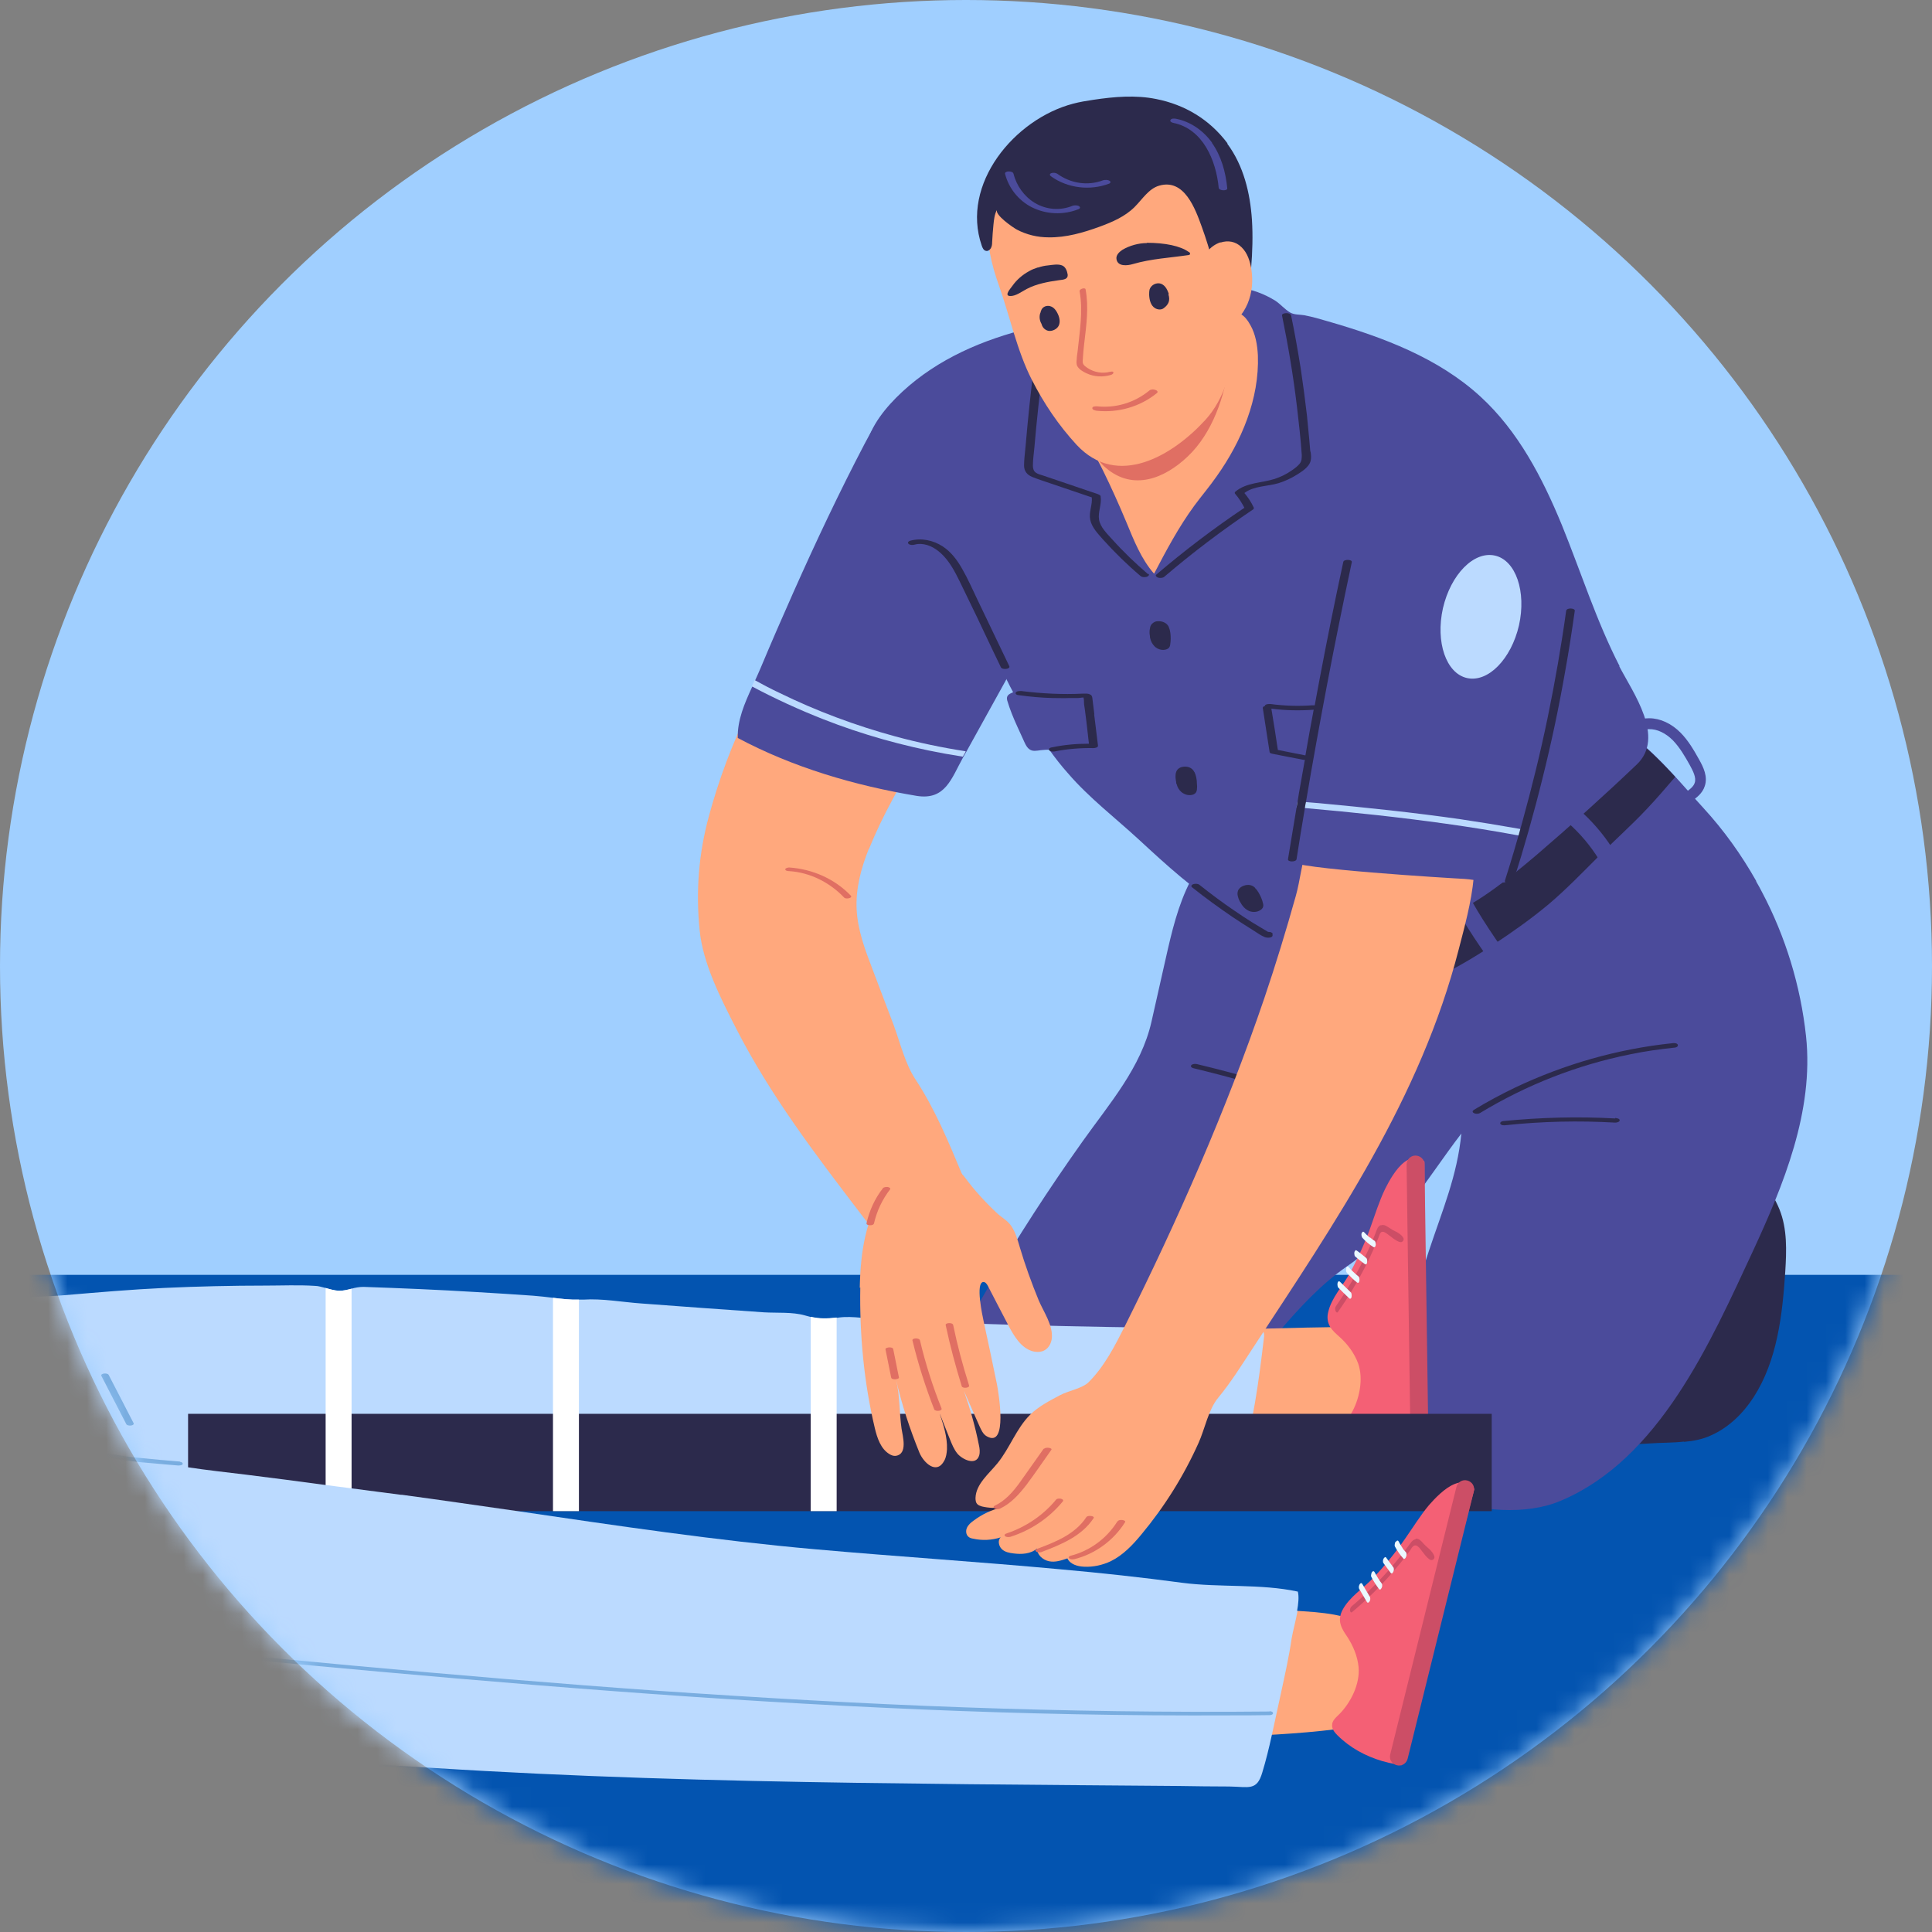 <svg width="100" height="100" viewBox="0 0 100 100" fill="none" xmlns="http://www.w3.org/2000/svg">
<rect x="0" y="0" width="100" height="100" fill="#808080" stroke="none"/>
<circle cx="50" cy="50" r="50" fill="#A0CFFF"/>
<mask id="mask0_256_600" style="mask-type:alpha" maskUnits="userSpaceOnUse" x="0" y="0" width="100" height="100">
<circle cx="50" cy="50" r="50" fill="#A0CFFF"/>
</mask>
<g mask="url(#mask0_256_600)">
<rect x="-6.803" y="65.986" width="123.129" height="61.224" fill="#0354B0"/>
<path d="M87.166 74.63C87.649 74.59 88.133 74.496 88.563 74.294C89.476 73.891 90.229 73.152 90.766 72.32C91.988 70.425 92.257 68.075 92.405 65.818C92.472 64.73 92.512 63.615 92.109 62.607C91.626 61.412 90.847 60.606 89.543 61.344C89.127 61.586 88.791 61.935 88.469 62.298C85.755 65.334 83.646 69.082 83.431 73.152C83.418 73.461 83.404 73.77 83.525 74.052C83.848 74.872 84.694 74.751 85.406 74.711C85.97 74.67 86.575 74.684 87.166 74.617V74.63Z" fill="#2C2A4C"/>
<path d="M90.901 45.6C90.135 44.243 89.222 42.967 88.16 41.812C87.099 40.657 85.944 39.233 84.708 38.279C84.09 37.809 83.27 37.406 82.545 37.688C81.672 38.023 80.947 38.252 80.235 38.87C79.536 39.474 78.932 40.186 78.085 40.589C77.078 41.073 75.815 40.992 74.727 41.059C73.343 41.127 71.987 41.127 70.616 41.315C67.338 41.758 63.282 42.389 61.616 45.6C60.971 46.849 60.649 48.233 60.34 49.603C60.098 50.691 59.843 51.793 59.601 52.881C59.064 55.259 57.411 57.139 56.028 59.087C54.281 61.545 52.642 64.071 51.124 66.677C49.741 69.028 48.438 71.513 48.142 74.227C48.062 75.006 48.062 75.838 48.465 76.524C48.948 77.343 49.929 77.773 50.883 77.827C55.598 78.082 59.722 75.812 63.013 72.547C65.243 70.344 67.137 67.322 69.716 65.549C72.296 63.775 73.787 61.089 75.64 58.671C75.425 60.86 74.66 62.633 73.961 64.743C73.195 67.04 72.578 69.391 72.107 71.768C71.839 73.165 71.637 74.737 72.416 75.933C72.94 76.739 73.827 77.236 74.727 77.558C76.54 78.216 78.985 78.445 80.785 77.679C85.89 75.529 88.536 69.471 90.713 64.796C92.311 61.344 93.896 57.515 93.48 53.633C93.198 51.027 92.419 48.475 91.196 46.164C91.102 45.989 91.008 45.801 90.901 45.627V45.6Z" fill="#4B4B9B"/>
<path d="M67.62 48.072C67.674 48.555 67.741 49.052 67.849 49.523C67.943 49.966 68.091 50.409 68.359 50.772C68.991 51.605 70.173 51.672 71.127 51.578C72.215 51.457 73.263 51.094 74.243 50.638C75.318 50.14 76.339 49.536 77.319 48.878C78.3 48.233 79.267 47.548 80.167 46.795C81.054 46.043 81.873 45.197 82.693 44.377C83.526 43.531 84.426 42.739 85.232 41.879C85.742 41.342 86.226 40.777 86.709 40.213C86.064 39.515 85.393 38.83 84.708 38.306C84.09 37.835 83.27 37.432 82.545 37.715C81.672 38.05 80.946 38.279 80.234 38.897C79.536 39.501 78.931 40.213 78.085 40.616C77.078 41.1 75.815 41.019 74.727 41.086C73.343 41.154 71.986 41.154 70.616 41.342C70.038 41.422 69.434 41.503 68.816 41.61C67.862 43.625 67.392 45.882 67.62 48.099V48.072Z" fill="#2C2A4C"/>
<path d="M87.005 42.027L86.481 41.812C86.629 41.462 86.924 41.248 87.193 41.059C87.421 40.885 87.65 40.737 87.717 40.522C87.811 40.254 87.636 39.918 87.461 39.595C87.22 39.165 86.951 38.695 86.588 38.319C86.212 37.943 85.769 37.728 85.352 37.741C84.829 37.741 84.331 38.077 83.808 38.467L83.472 38.01C83.942 37.661 84.6 37.177 85.352 37.177H85.366C85.93 37.177 86.508 37.446 86.978 37.916C87.394 38.333 87.69 38.856 87.945 39.313C88.173 39.716 88.402 40.2 88.24 40.683C88.12 41.073 87.797 41.301 87.515 41.503C87.287 41.664 87.072 41.812 86.991 42.027H87.005Z" fill="#4B4B9B"/>
<path d="M84.049 44.982C83.324 43.424 82.142 42.067 80.704 41.127L80.221 41.879C81.578 42.752 82.666 44.055 83.31 45.533C83.418 45.788 83.633 45.882 83.807 45.882C83.834 45.882 83.861 45.882 83.888 45.882C84.103 45.842 84.264 45.667 84.278 45.452C84.291 45.264 84.21 45.089 84.049 44.995V44.982Z" fill="#4B4B9B"/>
<path d="M77.991 51C77.762 50.651 77.52 50.301 77.279 49.966C76.419 48.73 75.532 47.454 74.874 46.043L75.68 45.667C76.311 47.01 77.171 48.26 78.004 49.455C78.206 49.751 78.407 50.046 78.609 50.342H78.635L78.743 50.557L77.964 51H77.991Z" fill="#4B4B9B"/>
<path d="M83.835 34.49C82.626 32.14 81.833 29.614 80.839 27.169C79.831 24.724 78.582 22.32 76.634 20.533C74.458 18.532 71.597 17.457 68.749 16.637C68.346 16.517 67.929 16.396 67.499 16.315C67.258 16.275 67.016 16.302 66.787 16.181C66.505 16.02 66.277 15.738 66.008 15.563C65.444 15.214 64.799 14.972 64.141 14.891C62.972 14.743 61.71 14.931 60.541 15.079C59.157 15.254 57.774 15.563 56.498 16.14C55.369 16.651 54.08 16.772 52.871 17.094C50.453 17.739 48.155 18.8 46.369 20.6C45.576 21.406 44.851 22.4 44.77 23.529C44.663 24.939 45.536 26.215 46.463 27.29C47.228 28.177 48.048 29.01 48.827 29.869C49.15 30.232 49.472 30.595 49.781 30.971C51.017 32.489 51.554 34.181 52.441 35.834C52.414 35.834 52.4 35.847 52.373 35.861C52.185 35.941 52.078 36.035 52.132 36.25C52.266 36.707 52.454 37.164 52.656 37.607C52.75 37.822 52.857 38.037 52.951 38.252C53.032 38.426 53.112 38.655 53.274 38.776C53.448 38.91 53.663 38.856 53.865 38.83C54.012 38.816 54.16 38.803 54.308 38.803C54.617 39.233 54.939 39.649 55.289 40.038C56.363 41.288 57.747 42.349 58.956 43.464C60.38 44.781 61.817 46.097 63.469 47.104C65.122 48.125 67.016 48.824 68.95 48.77C69.823 48.743 70.683 48.582 71.529 48.394C72.55 48.179 73.558 47.964 74.525 47.588C76.392 46.863 77.964 45.573 79.496 44.283C81.282 42.752 83.028 41.18 84.721 39.568C86.199 38.158 84.533 35.874 83.808 34.477L83.835 34.49Z" fill="#4B4B9B"/>
<path d="M44.985 43.934C45.683 42.187 46.624 40.589 47.577 38.963C47.806 38.587 48.034 38.171 47.994 37.727C47.94 37.069 47.322 36.612 46.745 36.277C46.086 35.887 45.401 35.538 44.716 35.202C43.453 34.597 41.962 34.1 40.686 34.665C39.799 35.054 39.181 35.887 38.752 36.76C37.892 38.507 37.207 40.347 36.696 42.228C36.159 44.202 36.011 46.123 36.213 48.152C36.387 49.885 37.301 51.671 38.093 53.216C39.853 56.669 42.217 59.772 44.568 62.848C44.877 63.264 45.2 63.681 45.643 63.963C46.651 64.621 48.021 64.379 49.055 63.775C49.498 63.52 49.928 63.17 50.089 62.7C50.304 62.082 50.062 61.41 49.807 60.806C49.095 59.1 48.397 57.407 47.389 55.876C46.852 55.07 46.597 53.982 46.261 53.068C45.885 52.088 45.522 51.107 45.146 50.127C44.77 49.146 44.394 48.138 44.34 47.077C44.286 45.989 44.568 44.941 44.971 43.934H44.985Z" fill="#FFA87D"/>
<path d="M55.637 23.69C55.422 22.991 54.804 22.024 54.025 21.863C53.515 21.755 53.058 21.997 52.561 21.97C52.078 21.944 51.836 21.661 51.419 21.406C50.452 20.855 49.525 20.775 48.45 20.708C47.524 20.654 46.785 20.493 45.992 21.191C45.455 21.675 45.092 22.32 44.756 22.964C43.44 25.477 42.231 28.042 41.076 30.635C40.498 31.938 39.934 33.227 39.383 34.544C39.289 34.772 39.181 35.001 39.074 35.243C39.02 35.35 38.98 35.458 38.926 35.565C38.537 36.411 38.16 37.284 38.187 38.198C41.062 39.729 44.232 40.656 47.443 41.194C48.934 41.435 49.243 40.294 49.848 39.205C49.901 39.125 49.942 39.031 49.995 38.95C50.721 37.634 51.446 36.331 52.172 35.014C52.978 33.55 53.784 32.072 54.455 30.554C55.019 29.238 55.476 27.895 55.718 26.484C55.879 25.57 55.933 24.617 55.664 23.744L55.637 23.69Z" fill="#4B4B9B"/>
<path d="M49.982 38.91C49.928 38.99 49.888 39.084 49.834 39.165C49.512 39.111 49.203 39.057 48.881 39.004C46.745 38.614 44.636 38.023 42.621 37.231C41.358 36.734 40.122 36.169 38.913 35.525C38.967 35.417 39.007 35.31 39.061 35.202C39.477 35.431 39.907 35.659 40.337 35.86C42.258 36.801 44.273 37.553 46.342 38.117C47.537 38.44 48.746 38.695 49.969 38.883L49.982 38.91Z" fill="#BBDAFF"/>
<path d="M44.045 46.366C43.212 45.492 42.056 44.982 40.847 44.901C40.794 44.901 40.646 44.928 40.646 44.995C40.646 45.076 40.794 45.089 40.847 45.089C41.936 45.157 42.956 45.681 43.695 46.46C43.776 46.554 44.166 46.486 44.031 46.352L44.045 46.366Z" fill="#E06F63"/>
<path d="M55.53 21.554C55.584 21.756 55.691 21.957 55.839 22.185C56.282 22.87 56.726 23.609 57.088 24.348C57.518 25.221 57.921 26.121 58.297 27.021C58.687 27.962 59.063 28.929 59.735 29.695C60.366 28.486 61.011 27.277 61.817 26.175C62.193 25.665 62.609 25.181 62.972 24.657C64.262 22.844 65.189 20.641 65.108 18.397C65.081 17.86 64.987 17.296 64.719 16.826C64.423 16.288 64.127 16.113 63.536 16.1C62.435 16.06 61.347 16.302 60.299 16.651C59.345 16.973 58.405 17.376 57.585 17.981C56.766 18.572 56.067 19.364 55.678 20.291C55.463 20.788 55.423 21.165 55.53 21.554Z" fill="#FFA87D"/>
<path d="M56.148 21.957C56.148 22.79 56.685 23.757 57.236 24.214C58.66 25.437 60.299 24.752 61.481 23.623C62.744 22.427 63.415 20.493 63.603 18.814C63.63 18.545 63.644 18.263 63.59 18.008C63.523 17.739 63.375 17.484 63.133 17.35C62.287 16.88 60.702 18.102 60.003 18.505C58.915 19.15 57.867 19.862 56.887 20.668C56.685 20.829 56.484 21.003 56.349 21.232C56.229 21.447 56.175 21.702 56.175 21.957H56.148Z" fill="#E06F63"/>
<path d="M59.426 29.722C58.768 29.158 58.136 28.553 57.559 27.908C57.304 27.626 56.954 27.29 56.887 26.901C56.82 26.498 57.035 26.108 56.968 25.692C56.968 25.638 56.901 25.611 56.847 25.584C56.202 25.369 55.557 25.141 54.912 24.926C54.59 24.819 54.281 24.711 53.959 24.604C53.838 24.563 53.717 24.537 53.623 24.469C53.502 24.389 53.462 24.254 53.462 24.107C53.462 23.784 53.515 23.462 53.542 23.14C53.569 22.79 53.609 22.454 53.636 22.105C53.703 21.433 53.771 20.775 53.851 20.104C53.932 19.338 54.039 18.585 54.133 17.82C54.16 17.672 53.69 17.645 53.663 17.82C53.475 19.23 53.314 20.627 53.179 22.038C53.153 22.387 53.112 22.723 53.086 23.072C53.059 23.408 53.005 23.757 53.005 24.093C53.005 24.389 53.166 24.577 53.421 24.684C53.717 24.805 54.026 24.899 54.335 25.007C55.06 25.248 55.786 25.504 56.511 25.745C56.551 26.135 56.35 26.511 56.43 26.901C56.511 27.304 56.833 27.626 57.089 27.922C57.693 28.593 58.338 29.225 59.036 29.816C59.117 29.883 59.251 29.883 59.359 29.856C59.426 29.829 59.52 29.762 59.44 29.695L59.426 29.722Z" fill="#2C2A4C"/>
<path d="M52.239 34.477C51.688 33.322 51.137 32.167 50.586 31.025C50.331 30.501 50.103 29.964 49.807 29.453C49.552 28.997 49.23 28.567 48.8 28.285C48.303 27.962 47.685 27.828 47.107 27.989C47.026 28.016 46.959 28.07 47.026 28.15C47.094 28.218 47.255 28.218 47.336 28.191C47.779 28.07 48.236 28.258 48.571 28.526C48.961 28.835 49.243 29.265 49.471 29.695C49.727 30.179 49.955 30.689 50.197 31.173C50.452 31.697 50.707 32.221 50.949 32.745C51.231 33.349 51.527 33.954 51.809 34.545C51.876 34.679 52.319 34.639 52.239 34.477Z" fill="#2C2A4C"/>
<path d="M56.645 36.989C56.618 36.734 56.578 36.479 56.551 36.224C56.538 36.103 56.538 35.995 56.417 35.942C56.309 35.888 56.188 35.901 56.068 35.901C54.993 35.955 53.932 35.901 52.857 35.767C52.776 35.767 52.615 35.767 52.575 35.848C52.535 35.942 52.669 35.982 52.736 35.982C53.314 36.063 53.891 36.116 54.482 36.13C54.778 36.13 55.06 36.143 55.355 36.13C55.503 36.13 55.651 36.13 55.785 36.13C55.879 36.13 55.987 36.103 56.081 36.103C56.108 36.184 56.108 36.318 56.108 36.372C56.108 36.479 56.135 36.587 56.148 36.694C56.175 36.909 56.202 37.11 56.229 37.325C56.269 37.715 56.323 38.105 56.363 38.494C55.718 38.494 55.087 38.548 54.456 38.682C54.388 38.682 54.267 38.736 54.294 38.816C54.335 38.897 54.496 38.91 54.576 38.897C55.248 38.763 55.92 38.709 56.605 38.722C56.658 38.722 56.833 38.696 56.833 38.602L56.632 36.963L56.645 36.989Z" fill="#2C2A4C"/>
<path d="M60.501 32.463C60.407 32.234 60.151 32.14 59.923 32.154C59.816 32.154 59.708 32.207 59.628 32.288C59.56 32.355 59.534 32.436 59.52 32.53C59.493 32.651 59.493 32.798 59.52 32.919C59.52 32.96 59.52 33 59.534 33.04C59.574 33.201 59.641 33.336 59.762 33.457C59.923 33.618 60.178 33.685 60.393 33.604C60.501 33.564 60.554 33.483 60.568 33.376C60.581 33.269 60.595 33.175 60.595 33.067C60.595 32.866 60.581 32.651 60.501 32.476V32.463Z" fill="#2C2A4C"/>
<path d="M61.817 39.958C61.71 39.73 61.455 39.649 61.226 39.69C61.119 39.703 61.011 39.757 60.944 39.837C60.89 39.905 60.863 39.985 60.85 40.079C60.837 40.214 60.85 40.348 60.877 40.469C60.877 40.509 60.877 40.549 60.904 40.59C60.944 40.751 61.025 40.885 61.145 40.993C61.32 41.14 61.575 41.208 61.79 41.114C61.898 41.06 61.938 40.979 61.952 40.872C61.965 40.764 61.965 40.657 61.952 40.563C61.952 40.361 61.911 40.146 61.831 39.972L61.817 39.958Z" fill="#2C2A4C"/>
<path d="M64.947 45.936C64.758 45.761 64.503 45.775 64.288 45.882C64.194 45.936 64.1 46.017 64.073 46.124C64.046 46.218 64.046 46.299 64.073 46.393C64.1 46.514 64.154 46.648 64.235 46.755C64.248 46.796 64.275 46.822 64.302 46.863C64.396 46.997 64.517 47.091 64.664 47.158C64.879 47.239 65.135 47.212 65.309 47.051C65.39 46.97 65.403 46.876 65.376 46.769C65.35 46.661 65.323 46.567 65.282 46.473C65.202 46.299 65.108 46.097 64.96 45.963L64.947 45.936Z" fill="#2C2A4C"/>
<path d="M67.822 23.368C67.808 23.167 67.781 22.952 67.768 22.75C67.728 22.334 67.687 21.917 67.647 21.501C67.553 20.695 67.446 19.875 67.325 19.07C67.177 18.156 67.016 17.229 66.828 16.329C66.787 16.154 66.331 16.181 66.358 16.329C66.68 17.914 66.949 19.499 67.137 21.111C67.231 21.917 67.325 22.723 67.379 23.543C67.379 23.718 67.379 23.865 67.271 24C67.163 24.134 67.016 24.241 66.881 24.335C66.599 24.537 66.29 24.685 65.968 24.792C65.283 25.007 64.517 24.967 63.94 25.45C63.899 25.491 63.899 25.531 63.94 25.571C64.128 25.786 64.275 26.028 64.41 26.283C62.825 27.345 61.307 28.5 59.856 29.736C59.775 29.803 59.869 29.87 59.936 29.897C60.03 29.924 60.178 29.924 60.259 29.857C61.723 28.607 63.268 27.439 64.866 26.364C64.893 26.35 64.907 26.297 64.893 26.27C64.772 26.001 64.598 25.746 64.41 25.518C64.907 25.141 65.605 25.182 66.183 25.007C66.519 24.9 66.841 24.752 67.137 24.564C67.392 24.403 67.755 24.174 67.835 23.865C67.876 23.704 67.862 23.543 67.835 23.382L67.822 23.368Z" fill="#2C2A4C"/>
<path d="M65.874 48.313C65.874 48.313 65.793 48.246 65.766 48.246C65.766 48.246 65.766 48.246 65.753 48.246C65.713 48.246 65.672 48.233 65.632 48.233C65.525 48.166 65.404 48.098 65.296 48.031C65.135 47.937 64.987 47.843 64.826 47.749C64.504 47.548 64.195 47.346 63.886 47.131C63.268 46.715 62.663 46.258 62.086 45.801C62.005 45.734 61.871 45.734 61.777 45.761C61.709 45.774 61.615 45.855 61.696 45.922C62.381 46.473 63.093 46.983 63.819 47.48C64.181 47.722 64.544 47.951 64.907 48.179C65.081 48.286 65.256 48.421 65.457 48.501C65.578 48.555 65.928 48.569 65.861 48.354L65.874 48.313Z" fill="#2C2A4C"/>
<path d="M67.942 56.79C65.981 56.145 63.993 55.567 61.978 55.084C61.884 55.057 61.75 55.057 61.669 55.124C61.602 55.191 61.669 55.258 61.75 55.285C63.751 55.769 65.739 56.333 67.714 56.991C67.795 57.018 67.956 57.018 68.023 56.951C68.09 56.884 68.023 56.817 67.942 56.79Z" fill="#2C2A4C"/>
<path d="M86.843 54.076C86.803 53.982 86.642 53.982 86.561 53.996C83.727 54.291 80.959 55.084 78.394 56.306C77.668 56.655 76.97 57.032 76.285 57.448C76.204 57.502 76.204 57.569 76.285 57.609C76.365 57.663 76.513 57.663 76.607 57.609C78.998 56.158 81.631 55.124 84.371 54.573C85.137 54.412 85.916 54.305 86.682 54.224C86.749 54.224 86.87 54.17 86.843 54.09V54.076Z" fill="#2C2A4C"/>
<path d="M83.606 57.891C81.671 57.784 79.737 57.837 77.816 58.026C77.749 58.026 77.628 58.079 77.655 58.16C77.695 58.254 77.856 58.254 77.937 58.24C79.817 58.039 81.712 57.999 83.606 58.106C83.673 58.106 83.834 58.079 83.834 57.985C83.834 57.891 83.673 57.878 83.606 57.864V57.891Z" fill="#2C2A4C"/>
<path d="M51.702 14.771C52.266 16.356 52.642 18.169 53.408 19.66C54.039 20.896 54.791 22.011 55.732 23.032C57.841 25.289 60.689 23.596 62.395 21.729C63.389 20.641 63.846 18.989 63.859 17.551C63.859 17.054 63.819 16.57 63.832 16.073C63.873 15.227 64.114 14.394 64.249 13.548C64.571 11.426 63.523 9.142 62.14 7.57C61.669 7.033 61.132 6.549 60.487 6.213C59.937 5.931 59.278 5.972 58.66 6.012C57.236 6.093 55.866 6.549 54.563 7.127C53.771 7.476 52.978 7.879 52.333 8.457C51.877 8.86 51.796 9.478 51.554 10.002C51.474 10.176 51.326 10.324 51.258 10.499C51.151 10.754 51.138 11.09 51.124 11.358C51.044 12.527 51.312 13.682 51.702 14.771Z" fill="#FFA87D"/>
<path d="M63.523 7.436C64.37 8.578 64.706 9.988 64.8 11.372C64.853 12.205 64.826 13.037 64.759 13.87C64.732 14.166 64.746 14.542 64.706 14.905C64.665 15.268 64.571 15.63 64.343 15.858C63.953 16.262 63.497 15.805 63.362 15.415C62.932 14.206 62.65 12.957 62.207 11.748C61.871 10.821 61.307 9.222 59.99 9.612C59.453 9.773 59.131 10.31 58.728 10.713C58.231 11.211 57.572 11.493 56.914 11.735C56.068 12.043 55.181 12.299 54.281 12.285C53.704 12.285 53.139 12.151 52.629 11.882C52.454 11.788 51.46 11.117 51.608 10.848C51.474 11.09 51.447 11.372 51.42 11.64C51.393 11.936 51.366 12.232 51.353 12.54C51.353 12.648 51.339 12.755 51.286 12.849C51.232 12.944 51.124 13.011 51.03 12.984C50.91 12.957 50.856 12.836 50.815 12.715C49.714 9.531 52.508 6.16 55.544 5.367C55.893 5.273 56.242 5.219 56.592 5.166C57.666 5.004 58.781 4.91 59.843 5.125C61.334 5.421 62.61 6.186 63.537 7.422L63.523 7.436Z" fill="#2C2A4C"/>
<path d="M63.174 12.554C63.55 12.433 63.953 12.487 64.262 12.796C64.571 13.091 64.706 13.535 64.773 13.951C64.961 15.173 64.517 16.423 63.389 17.014C63.268 17.081 63.12 17.135 62.986 17.135C62.086 17.135 62.18 15.214 62.14 14.609C62.113 14.126 62.14 13.602 62.382 13.185C62.556 12.876 62.852 12.648 63.174 12.54V12.554Z" fill="#FFA87D"/>
<path d="M53.717 13.844C53.556 13.898 53.408 13.951 53.273 14.032C52.924 14.22 52.615 14.489 52.4 14.798C52.306 14.932 51.957 15.308 52.279 15.322C52.575 15.335 52.884 15.093 53.139 14.959C53.65 14.69 54.241 14.583 54.818 14.502C55.047 14.475 55.288 14.462 55.262 14.207C55.235 14.032 55.154 13.804 54.966 13.736C54.764 13.656 54.469 13.71 54.254 13.736C54.079 13.75 53.905 13.79 53.744 13.844H53.717Z" fill="#2C2A4C"/>
<path d="M59.359 12.567C60.3 12.567 61.092 12.729 61.522 13.038C61.549 13.051 61.576 13.064 61.589 13.091C61.602 13.118 61.602 13.145 61.589 13.172C61.576 13.185 61.549 13.185 61.535 13.199C60.555 13.347 59.601 13.387 58.634 13.669C58.365 13.749 57.841 13.817 57.787 13.4C57.761 13.199 57.935 13.038 58.096 12.93C58.459 12.715 58.929 12.581 59.359 12.581V12.567Z" fill="#2C2A4C"/>
<path d="M54.792 16.342C54.698 16.1 54.536 15.832 54.241 15.832C54.107 15.832 53.972 15.899 53.905 16.033C53.892 16.073 53.878 16.1 53.865 16.14C53.865 16.167 53.851 16.194 53.838 16.221C53.784 16.396 53.811 16.597 53.905 16.758C53.945 16.906 54.026 17.027 54.174 17.094C54.335 17.175 54.563 17.108 54.698 16.987C54.886 16.826 54.872 16.557 54.792 16.342Z" fill="#2C2A4C"/>
<path d="M60.5 15.227C60.42 14.972 60.272 14.677 59.963 14.663C59.762 14.663 59.574 14.784 59.506 14.972C59.48 15.066 59.48 15.174 59.48 15.268C59.493 15.523 59.56 15.818 59.788 15.953C59.923 16.033 60.111 16.047 60.232 15.953C60.487 15.765 60.581 15.55 60.474 15.227H60.5Z" fill="#2C2A4C"/>
<path d="M55.732 18.585C55.732 18.465 55.759 18.344 55.772 18.223C55.88 17.188 56.068 16.114 55.88 15.079C55.853 14.958 56.162 14.864 56.188 14.972C56.363 15.899 56.229 16.839 56.121 17.766C56.094 18.008 56.068 18.236 56.054 18.478C56.054 18.599 56.014 18.733 56.068 18.841C56.108 18.921 56.202 18.988 56.282 19.042C56.618 19.27 57.062 19.351 57.451 19.244C57.492 19.244 57.612 19.203 57.626 19.27C57.653 19.338 57.545 19.391 57.505 19.405C57.089 19.526 56.645 19.512 56.242 19.324C56.068 19.244 55.853 19.123 55.759 18.948C55.705 18.841 55.718 18.706 55.732 18.585Z" fill="#E06F63"/>
<path d="M59.802 20.184C59.721 20.144 59.574 20.144 59.493 20.211C58.727 20.843 57.747 21.138 56.766 21.03C56.699 21.03 56.538 21.03 56.538 21.125C56.538 21.219 56.685 21.245 56.752 21.259C57.867 21.38 59.009 21.057 59.883 20.345C59.963 20.278 59.883 20.211 59.815 20.184H59.802Z" fill="#E06F63"/>
<path d="M55.853 10.673C55.772 10.62 55.624 10.62 55.53 10.646C54.885 10.915 54.16 10.861 53.555 10.499C53.005 10.163 52.615 9.612 52.454 8.981C52.414 8.833 51.97 8.833 52.024 9.008C52.212 9.733 52.709 10.364 53.381 10.714C54.133 11.103 55.047 11.143 55.839 10.821C55.92 10.781 55.92 10.714 55.839 10.66L55.853 10.673Z" fill="#4B4B9B"/>
<path d="M57.425 9.356C57.344 9.303 57.196 9.303 57.102 9.329C56.296 9.638 55.41 9.491 54.725 8.994C54.644 8.94 54.496 8.926 54.402 8.967C54.322 9.007 54.322 9.074 54.402 9.128C55.262 9.746 56.431 9.88 57.411 9.504C57.505 9.464 57.492 9.383 57.411 9.343L57.425 9.356Z" fill="#4B4B9B"/>
<path d="M62.744 7.396C62.287 6.764 61.629 6.294 60.863 6.146C60.783 6.133 60.635 6.119 60.581 6.213C60.541 6.294 60.662 6.348 60.729 6.361C62.274 6.67 62.946 8.322 63.08 9.72C63.093 9.881 63.537 9.894 63.523 9.746C63.443 8.914 63.214 8.081 62.731 7.396H62.744Z" fill="#4B4B9B"/>
<path d="M71.542 71.096C71.757 71.849 71.851 72.708 71.381 73.353C70.911 73.998 70.024 74.226 69.218 74.374C67.203 74.737 65.161 74.938 63.119 75.14C62.098 75.234 61.064 75.341 60.043 75.435C59.237 75.516 58.431 75.785 57.652 75.435C57.128 75.194 56.779 74.683 56.617 74.132C56.456 73.595 56.456 73.004 56.47 72.44C56.47 71.916 56.51 71.379 56.685 70.895C57.02 69.995 58.176 69.377 59.089 69.148C59.721 68.987 60.392 68.96 61.037 68.934C63.965 68.799 66.894 68.719 69.823 68.678C69.984 68.678 69.997 68.625 70.118 68.719C70.508 69.028 70.642 69.484 70.911 69.874C71.179 70.277 71.408 70.64 71.542 71.123V71.096Z" fill="#FFA87D"/>
<path d="M73.678 60.081C73.678 60.081 73.718 60.108 73.732 60.135V74.911C73.624 74.911 73.517 74.938 73.409 74.938C73.167 74.952 72.939 74.965 72.697 74.952C71.797 74.925 70.911 74.71 70.118 74.24C69.943 74.146 69.769 74.011 69.728 73.81C69.688 73.595 69.823 73.38 69.93 73.178C70.36 72.453 70.588 71.378 70.293 70.559C70.091 70.022 69.742 69.565 69.339 69.202C69.164 69.041 68.963 68.88 68.842 68.665C68.707 68.436 68.681 68.168 68.748 67.913C68.909 67.174 69.527 66.529 69.876 65.884C70.279 65.132 70.642 64.353 70.924 63.56C71.166 62.889 71.381 62.19 71.69 61.545C71.891 61.142 72.254 60.471 72.711 60.135C73.006 59.92 73.342 59.852 73.678 60.081Z" fill="#F46075"/>
<path d="M71.461 63.413C71.3 63.48 71.246 63.695 71.192 63.843C70.856 64.689 70.44 65.522 69.983 66.301C69.728 66.745 69.446 67.175 69.15 67.604C69.097 67.672 69.097 67.766 69.124 67.846C69.137 67.886 69.204 67.981 69.245 67.913C69.809 67.121 70.306 66.275 70.749 65.401C70.964 64.972 71.152 64.528 71.34 64.085C71.38 63.991 71.407 63.856 71.474 63.789C71.569 63.709 71.689 63.789 71.77 63.843C71.904 63.924 72.401 64.394 72.576 64.273C72.845 64.085 72.334 63.776 72.227 63.736C72.133 63.695 72.039 63.642 71.945 63.574C71.81 63.494 71.636 63.346 71.474 63.427L71.461 63.413Z" fill="#CC4E66"/>
<path d="M69.232 66.408C69.232 66.408 69.218 66.502 69.232 66.543C69.232 66.583 69.245 66.623 69.272 66.65C69.46 66.838 69.648 67.026 69.836 67.201C69.89 67.255 69.944 67.201 69.957 67.134C69.957 67.094 69.97 67.04 69.957 66.999C69.957 66.959 69.944 66.919 69.917 66.892C69.729 66.704 69.54 66.529 69.353 66.341C69.299 66.287 69.245 66.341 69.232 66.408Z" fill="#EBF8FF"/>
<path d="M69.689 65.642C69.662 65.71 69.662 65.817 69.715 65.884C69.877 66.059 70.051 66.233 70.239 66.381C70.266 66.395 70.28 66.408 70.306 66.395C70.333 66.395 70.347 66.341 70.36 66.314C70.36 66.274 70.374 66.22 70.36 66.18C70.36 66.139 70.347 66.099 70.32 66.072C70.132 65.924 69.957 65.75 69.796 65.575C69.742 65.521 69.689 65.575 69.675 65.642H69.689Z" fill="#EBF8FF"/>
<path d="M70.158 64.716C70.158 64.716 70.118 64.77 70.105 64.797C70.105 64.837 70.091 64.891 70.105 64.931C70.105 64.971 70.118 65.011 70.145 65.038C70.306 65.173 70.467 65.307 70.642 65.428C70.669 65.441 70.682 65.455 70.709 65.441C70.736 65.441 70.749 65.388 70.763 65.361C70.763 65.32 70.776 65.267 70.763 65.227C70.763 65.2 70.749 65.146 70.722 65.119C70.561 64.985 70.4 64.85 70.225 64.729C70.199 64.716 70.185 64.703 70.158 64.716Z" fill="#EBF8FF"/>
<path d="M70.481 63.816C70.454 63.883 70.468 63.99 70.508 64.058C70.683 64.259 70.884 64.42 71.099 64.555C71.126 64.568 71.153 64.555 71.166 64.541C71.193 64.514 71.207 64.474 71.207 64.434C71.207 64.366 71.207 64.259 71.139 64.219C71.086 64.192 71.032 64.151 70.992 64.111C70.965 64.098 70.938 64.071 70.925 64.058H70.911C70.911 64.058 70.884 64.044 70.871 64.031C70.777 63.95 70.683 63.869 70.602 63.775C70.548 63.722 70.495 63.775 70.481 63.843V63.816Z" fill="#EBF8FF"/>
<path d="M73.732 60.269L73.933 74.522C73.933 74.777 73.732 74.992 73.476 74.992C73.221 74.992 73.006 74.791 73.006 74.535L72.805 60.283C72.805 60.027 73.006 59.812 73.261 59.812C73.517 59.812 73.732 60.014 73.732 60.269Z" fill="#CC4E66"/>
<path d="M64.53 68.759C64.678 68.759 64.826 68.759 64.974 68.759C65.108 68.759 65.256 68.759 65.35 68.866C65.444 68.974 65.444 69.135 65.417 69.269C65.162 71.459 64.853 73.729 64.221 75.852C63.778 77.316 63.308 77.356 61.857 77.37C60.742 77.37 59.614 77.37 58.499 77.37H-6.653C-6.573 75.704 -6.331 74.038 -5.726 72.48C-5.108 70.881 -4.061 69.39 -2.664 68.41C-2.18 68.074 -1.656 67.805 -1.105 67.604C0.319 67.106 1.85 67.16 3.341 67.039C5.061 66.892 6.78 66.744 8.5 66.663C10.246 66.583 11.992 66.542 13.725 66.542C14.571 66.542 15.445 66.502 16.291 66.556C16.479 66.556 16.667 66.623 16.842 66.663C17.07 66.73 17.298 66.798 17.54 66.811C17.769 66.811 17.983 66.757 18.185 66.704C18.387 66.65 18.588 66.609 18.816 66.609C20.764 66.677 22.726 66.757 24.673 66.878C25.654 66.932 26.621 66.999 27.602 67.066C27.951 67.093 28.287 67.133 28.623 67.174C29.066 67.227 29.509 67.281 29.966 67.268C30.033 67.268 30.114 67.268 30.195 67.268C31.175 67.201 32.236 67.402 33.217 67.469C35.326 67.63 37.435 67.778 39.544 67.926C40.216 67.966 41.022 67.899 41.667 68.087C41.774 68.114 41.868 68.141 41.962 68.168C42.446 68.275 42.795 68.262 43.306 68.208C43.346 68.208 43.386 68.208 43.426 68.195C44.138 68.101 44.985 68.275 45.697 68.316C51.97 68.624 58.23 68.719 64.53 68.772V68.759Z" fill="#BBDAFF"/>
<path d="M77.211 73.179H9.735V78.217H77.211V73.179Z" fill="#2C2A4C"/>
<path d="M18.198 66.704V78.216H16.855V66.664C17.083 66.731 17.312 66.798 17.553 66.811C17.782 66.811 17.997 66.758 18.198 66.704Z" fill="white"/>
<path d="M29.965 67.268V78.216H28.622V67.174C29.065 67.228 29.509 67.281 29.965 67.268Z" fill="white"/>
<path d="M43.305 68.195V78.216H41.962V68.155C42.446 68.262 42.795 68.249 43.305 68.195Z" fill="white"/>
<path d="M49.135 81.226C44.111 80.649 39.087 80.219 34.09 80.151C32.465 80.138 29.711 79.963 28.999 81.777C28.394 83.322 28.999 85.189 29.818 86.532C32.303 90.656 36.615 90.965 41.008 90.791C48.356 90.495 55.691 90.213 63.039 89.918C65.094 89.837 67.136 89.756 69.178 89.501C69.997 89.407 70.884 89.233 71.381 88.574C71.878 87.929 71.838 87.029 71.65 86.237C71.462 85.391 70.924 84.222 70.065 83.859C68.869 83.362 67.15 83.429 65.873 83.281C65.04 83.188 64.221 83.08 63.388 82.986C58.673 82.435 53.918 81.763 49.149 81.226H49.135Z" fill="#FFA87D"/>
<path d="M76.271 77.008C76.271 77.008 76.298 77.048 76.311 77.075L72.55 91.368C72.442 91.355 72.335 91.341 72.241 91.314C72.012 91.274 71.771 91.22 71.542 91.153C70.683 90.898 69.876 90.468 69.218 89.81C69.084 89.675 68.936 89.501 68.95 89.286C68.95 89.057 69.151 88.896 69.312 88.735C69.917 88.13 70.4 87.163 70.32 86.29C70.266 85.726 70.038 85.189 69.742 84.732C69.608 84.53 69.46 84.329 69.393 84.087C69.312 83.832 69.366 83.563 69.487 83.335C69.836 82.663 70.588 82.193 71.099 81.656C71.677 81.038 72.227 80.366 72.711 79.667C73.127 79.076 73.504 78.458 73.96 77.908C74.256 77.572 74.78 77.008 75.304 76.806C75.639 76.672 75.989 76.685 76.257 76.994L76.271 77.008Z" fill="#F46075"/>
<path d="M73.275 79.668C73.1 79.695 72.993 79.896 72.898 80.017C72.348 80.756 71.757 81.441 71.112 82.086C70.749 82.448 70.373 82.798 69.97 83.134C69.903 83.187 69.876 83.268 69.876 83.349C69.876 83.402 69.916 83.496 69.983 83.443C70.736 82.811 71.434 82.126 72.079 81.387C72.388 81.025 72.697 80.648 72.979 80.259C73.033 80.178 73.1 80.044 73.194 80.004C73.302 79.95 73.409 80.057 73.476 80.124C73.584 80.245 73.946 80.823 74.134 80.743C74.443 80.635 74.027 80.205 73.933 80.138C73.852 80.071 73.772 79.99 73.691 79.91C73.584 79.789 73.449 79.614 73.275 79.641V79.668Z" fill="#CC4E66"/>
<path d="M70.374 82.005C70.374 82.005 70.334 82.085 70.334 82.126C70.334 82.166 70.334 82.206 70.347 82.233C70.481 82.462 70.616 82.69 70.75 82.918C70.79 82.986 70.857 82.945 70.884 82.891C70.911 82.851 70.925 82.811 70.925 82.771C70.925 82.73 70.925 82.69 70.911 82.663C70.777 82.435 70.642 82.206 70.508 81.978C70.468 81.911 70.401 81.951 70.374 82.005Z" fill="#EBF8FF"/>
<path d="M71.005 81.374C71.005 81.374 70.937 81.548 70.978 81.616C71.085 81.831 71.219 82.032 71.367 82.234C71.381 82.26 71.394 82.274 71.434 82.274C71.461 82.274 71.488 82.234 71.502 82.207C71.528 82.166 71.542 82.126 71.542 82.086C71.542 82.046 71.542 82.005 71.528 81.978C71.381 81.79 71.26 81.575 71.139 81.36C71.099 81.293 71.031 81.334 71.005 81.387V81.374Z" fill="#EBF8FF"/>
<path d="M71.689 80.594C71.689 80.594 71.636 80.635 71.622 80.661C71.596 80.702 71.582 80.742 71.582 80.782C71.582 80.823 71.582 80.863 71.596 80.89C71.716 81.064 71.851 81.226 71.972 81.4C71.985 81.427 71.999 81.441 72.039 81.441C72.066 81.441 72.093 81.4 72.106 81.373C72.133 81.333 72.146 81.293 72.146 81.252C72.146 81.212 72.146 81.172 72.133 81.145C72.012 80.97 71.878 80.809 71.757 80.635C71.743 80.608 71.73 80.594 71.689 80.594Z" fill="#EBF8FF"/>
<path d="M72.227 79.802C72.227 79.802 72.16 79.963 72.2 80.044C72.321 80.272 72.469 80.487 72.644 80.675C72.657 80.702 72.697 80.688 72.711 80.675C72.738 80.662 72.765 80.621 72.778 80.581C72.805 80.514 72.818 80.42 72.778 80.353C72.738 80.312 72.697 80.258 72.657 80.218C72.644 80.191 72.617 80.165 72.603 80.151V80.138C72.603 80.138 72.59 80.111 72.576 80.097C72.509 79.99 72.442 79.882 72.388 79.775C72.348 79.708 72.281 79.748 72.254 79.802H72.227Z" fill="#EBF8FF"/>
<path d="M76.284 77.196L72.859 91.032C72.791 91.287 72.55 91.435 72.294 91.368C72.039 91.301 71.891 91.059 71.959 90.804L75.384 76.967C75.451 76.712 75.693 76.564 75.948 76.631C76.204 76.699 76.351 76.94 76.284 77.196Z" fill="#CC4E66"/>
<path d="M67.163 83.375C67.069 83.885 66.921 84.423 66.854 84.812C66.719 85.753 66.505 86.693 66.303 87.633C66.155 88.332 65.994 89.071 65.833 89.796C65.685 90.468 65.524 91.126 65.336 91.744C65.054 92.711 64.637 92.483 63.63 92.469C62.757 92.469 61.883 92.456 60.997 92.442C59.318 92.429 57.639 92.416 55.959 92.402C52.117 92.375 48.289 92.335 44.447 92.281C37.072 92.174 29.684 91.972 22.322 91.502C15.417 91.059 8.58 90.831 1.662 90.441C0.399 90.374 -0.864 90.293 -2.127 90.172C-2.261 90.159 -2.395 90.145 -2.53 90.132C-3.631 90.011 -4.719 89.823 -5.794 89.568C-9.313 88.695 -12.914 86.707 -14.015 83.2C-14.848 80.514 -15.117 77.384 -13.384 75.127C-12.645 74.16 -11.597 73.448 -10.482 72.91C-8.857 72.131 -7.11 71.701 -5.324 71.554C-5.27 71.554 -5.216 71.554 -5.176 71.54C-3.322 71.392 -1.106 71.366 0.641 72.037C2.387 72.722 3.771 74.052 5.49 74.805C6.86 75.409 8.271 75.718 9.722 75.946C10.702 76.094 11.696 76.202 12.69 76.323C14.074 76.497 15.458 76.672 16.828 76.86C17.271 76.914 17.728 76.981 18.171 77.034C19.031 77.142 19.891 77.263 20.75 77.37C20.764 77.37 20.777 77.37 20.804 77.37C22.806 77.639 24.807 77.934 26.796 78.217C31.927 78.969 37.045 79.735 42.204 80.191C46.422 80.567 50.653 80.836 54.871 81.226C56.98 81.414 59.089 81.642 61.185 81.924C63.146 82.179 65.242 81.965 67.176 82.381C67.243 82.65 67.203 83.012 67.136 83.388L67.163 83.375Z" fill="#BBDAFF"/>
<path d="M65.712 88.587C60.446 88.64 55.167 88.56 49.901 88.372C44.595 88.184 39.302 87.875 34.01 87.512C28.744 87.136 23.491 86.692 18.239 86.209C12.986 85.725 7.747 85.215 2.495 84.691C0.104 84.449 -2.287 84.14 -4.437 83.025C-6.291 82.071 -7.903 80.661 -9.071 78.968C-9.353 78.552 -9.609 78.135 -9.837 77.692C-9.904 77.571 -10.294 77.612 -10.227 77.746C-9.286 79.532 -7.903 81.091 -6.237 82.26C-4.45 83.509 -2.435 84.207 -0.286 84.557C2.293 84.973 4.94 85.134 7.546 85.389C10.219 85.658 12.892 85.913 15.579 86.155C20.939 86.652 26.285 87.122 31.645 87.525C36.978 87.928 42.298 88.251 47.644 88.479C52.991 88.707 58.337 88.815 63.684 88.788C64.356 88.788 65.041 88.788 65.712 88.775C65.954 88.775 65.954 88.573 65.712 88.573V88.587Z" fill="#79ADE0"/>
<path d="M6.914 73.662C6.484 72.83 6.054 71.997 5.624 71.164C5.557 71.043 5.181 71.083 5.248 71.218C5.678 72.05 6.108 72.883 6.538 73.716C6.605 73.837 6.981 73.797 6.914 73.662Z" fill="#79ADE0"/>
<path d="M-18.26 39.757C-17.911 39.783 -17.561 39.824 -17.212 39.851C-16.07 39.985 -14.915 40.187 -13.894 40.724C-13.37 40.992 -12.9 41.355 -12.443 41.731C-11.154 42.793 -9.985 44.096 -9.421 45.667C-9.193 46.326 -9.058 47.024 -8.83 47.696C-8.588 48.408 -8.185 48.891 -7.701 49.456C-5.203 52.411 -5.686 56.36 -4.357 59.853C-3.779 61.344 -2.839 62.661 -1.844 63.923C-1.012 64.984 0.506 66.194 1.003 67.416C1.568 68.813 1.124 70.882 0.668 72.239C-0.595 76.134 -2.839 79.56 -5.848 82.327C-7.258 83.617 -10.079 86.424 -12.134 86.209C-14.23 85.981 -15.466 83.455 -16.621 81.978C-18.367 79.761 -20.02 77.464 -21.538 75.073C-23.795 71.553 -25.769 67.859 -27.435 64.031C-28.684 61.129 -29.826 58.536 -30.35 55.353C-30.874 52.102 -30.834 48.73 -29.853 45.56C-29.504 44.431 -28.993 43.316 -28.228 42.39C-27.852 41.946 -27.422 41.543 -26.911 41.234C-26.307 40.885 -25.769 40.401 -25.138 40.106C-24.426 39.77 -23.445 39.797 -22.666 39.743C-21.202 39.636 -19.724 39.636 -18.26 39.743V39.757Z" fill="#EBF8FF"/>
<path d="M-18.26 39.757C-17.911 39.783 -17.561 39.824 -17.212 39.851C-16.07 39.985 -14.915 40.187 -13.894 40.724C-13.37 40.992 -12.9 41.355 -12.443 41.731C-11.154 42.793 -9.985 44.096 -9.421 45.667C-9.193 46.326 -9.058 47.024 -8.83 47.696C-8.588 48.408 -8.185 48.891 -7.701 49.456C-5.203 52.411 -5.686 56.36 -4.357 59.853C-3.779 61.344 -2.839 62.661 -1.844 63.923C-1.012 64.984 0.506 66.194 1.003 67.416C1.568 68.813 1.124 70.882 0.668 72.239C-0.595 76.134 -2.839 79.56 -5.848 82.327C-7.258 83.617 -10.079 86.424 -12.134 86.209C-14.23 85.981 -15.466 83.455 -16.621 81.978C-18.367 79.761 -20.02 77.464 -21.538 75.073C-23.795 71.553 -25.769 67.859 -27.435 64.031C-28.684 61.129 -29.826 58.536 -30.35 55.353C-30.874 52.102 -30.834 48.73 -29.853 45.56C-29.504 44.431 -28.993 43.316 -28.228 42.39C-27.852 41.946 -27.422 41.543 -26.911 41.234C-26.307 40.885 -25.769 40.401 -25.138 40.106C-24.426 39.77 -23.445 39.797 -22.666 39.743C-21.202 39.636 -19.724 39.636 -18.26 39.743V39.757Z" fill="#F28166"/>
<path d="M9.319 75.651C8.674 75.597 8.029 75.544 7.384 75.476C6.766 75.423 6.135 75.342 5.53 75.208C5.45 75.194 5.329 75.181 5.262 75.248C5.208 75.315 5.262 75.369 5.329 75.382C6.592 75.678 7.921 75.732 9.211 75.853C9.278 75.853 9.426 75.853 9.453 75.785C9.48 75.705 9.372 75.665 9.319 75.665V75.651Z" fill="#79ADE0"/>
<path d="M75.519 41.933C75.169 41.477 74.686 41.074 74.041 40.765C72.523 40.039 70.696 40.429 69.205 41.194C67.58 42.027 67.499 44.862 67.069 46.38C66.572 48.153 66.035 49.913 65.444 51.659C63.469 57.462 60.97 63.131 58.23 68.625C57.706 69.66 57.169 70.721 56.349 71.54C56.027 71.863 55.301 71.984 54.872 72.212C54.321 72.508 53.757 72.79 53.313 73.233C52.601 73.945 52.266 74.953 51.634 75.732C51.177 76.296 50.519 76.806 50.492 77.532C50.492 77.653 50.506 77.787 50.6 77.868C50.654 77.921 50.748 77.948 50.828 77.975C51.177 78.056 51.54 78.069 51.889 78.015C51.339 78.136 50.828 78.378 50.385 78.714C50.251 78.808 50.116 78.929 50.049 79.077C49.982 79.224 49.995 79.426 50.116 79.533C50.183 79.6 50.277 79.627 50.371 79.641C50.842 79.748 51.339 79.721 51.795 79.574C51.634 79.721 51.688 80.017 51.849 80.178C52.01 80.339 52.252 80.38 52.467 80.406C52.883 80.46 53.354 80.433 53.676 80.151C53.676 80.474 53.972 80.742 54.294 80.809C54.616 80.877 54.939 80.769 55.248 80.662C55.395 80.971 55.772 81.078 56.108 81.092C56.578 81.118 57.061 81.011 57.491 80.809C58.123 80.501 58.633 79.963 59.076 79.426C60.272 77.989 61.266 76.403 62.032 74.697C62.367 73.959 62.542 72.964 63.053 72.347C63.711 71.554 64.261 70.667 64.826 69.808C69.111 63.266 73.531 56.831 75.505 49.134C76.083 46.89 76.983 43.854 75.546 41.933H75.519Z" fill="#FFA87D"/>
<path d="M80.382 32.073C80.301 30.273 80.046 28.473 79.603 26.686C79.334 25.585 78.971 24.443 78.206 23.597C76.338 21.501 73.826 23.1 72.295 24.752C69.984 27.264 69.501 30.421 68.856 33.631C68.48 35.485 68.104 37.326 67.741 39.179C67.392 40.939 66.707 42.766 66.801 44.566C66.814 44.956 75.022 45.453 75.815 45.493C76.352 45.52 77.601 45.829 78.085 45.614C78.38 45.48 78.689 44.7 78.824 44.365C79.24 43.236 79.361 42.014 79.603 40.845C80.221 37.957 80.53 35.002 80.382 32.06V32.073Z" fill="#4B4B9B"/>
<path d="M78.622 32.369C78.219 34.115 77.023 35.338 75.935 35.096C74.847 34.854 74.296 33.229 74.686 31.483C75.089 29.736 76.284 28.514 77.373 28.756C78.461 28.997 79.011 30.623 78.622 32.369Z" fill="#BBDAFF"/>
<path d="M78.984 42.995C78.958 43.102 78.944 43.209 78.917 43.303C78.783 43.277 78.649 43.25 78.501 43.223H78.487C76.083 42.78 73.665 42.457 71.247 42.188C70.011 42.054 68.788 41.933 67.553 41.826C67.405 41.812 67.257 41.799 67.109 41.785C67.123 41.678 67.15 41.584 67.163 41.477C67.311 41.49 67.459 41.503 67.606 41.517C67.821 41.53 68.036 41.557 68.265 41.571C70.71 41.799 73.168 42.054 75.599 42.404C76.593 42.551 77.574 42.712 78.568 42.887C78.716 42.914 78.85 42.941 78.998 42.968L78.984 42.995Z" fill="#BBDAFF"/>
<path d="M69.527 29.091C69.097 31.079 68.694 33.081 68.318 35.069C68.224 35.553 68.144 36.023 68.05 36.506C67.996 36.506 67.956 36.506 67.915 36.506C67.19 36.56 66.465 36.533 65.752 36.439C65.672 36.439 65.511 36.439 65.47 36.52V36.547C65.403 36.56 65.35 36.6 65.363 36.654C65.484 37.406 65.591 38.159 65.712 38.911C65.712 38.991 65.82 39.005 65.873 39.018C66.397 39.126 66.921 39.22 67.459 39.327C67.485 39.327 67.512 39.327 67.539 39.327C67.432 39.905 67.338 40.496 67.23 41.074C67.203 41.208 67.19 41.356 67.163 41.49C67.15 41.597 67.123 41.692 67.109 41.799C66.962 42.686 66.814 43.586 66.666 44.472C66.639 44.62 67.082 44.633 67.109 44.472C67.244 43.599 67.391 42.712 67.539 41.839C67.553 41.732 67.566 41.638 67.593 41.53C67.767 40.509 67.942 39.475 68.13 38.454C68.493 36.453 68.869 34.451 69.272 32.463C69.5 31.334 69.729 30.219 69.971 29.091C69.997 28.957 69.554 28.93 69.527 29.091ZM67.566 39.099C67.096 39.005 66.612 38.911 66.142 38.817C66.035 38.105 65.927 37.393 65.806 36.681C66.532 36.775 67.27 36.788 67.996 36.735C67.848 37.527 67.7 38.32 67.566 39.112V39.099Z" fill="#2C2A4C"/>
<path d="M81.066 31.603C80.811 33.444 80.489 35.284 80.113 37.111C79.737 38.938 79.293 40.738 78.796 42.538C78.514 43.559 78.219 44.566 77.896 45.574C77.842 45.749 78.286 45.776 78.326 45.641C78.89 43.868 79.401 42.068 79.844 40.268C80.301 38.441 80.69 36.6 81.013 34.747C81.201 33.712 81.362 32.664 81.51 31.617C81.537 31.469 81.08 31.442 81.066 31.617V31.603Z" fill="#2C2A4C"/>
<path d="M54.025 74.979C53.609 75.557 53.206 76.148 52.789 76.726C52.44 77.209 52.037 77.679 51.486 77.935C51.406 77.975 51.419 78.042 51.486 78.082C51.567 78.123 51.688 78.123 51.768 78.082C52.333 77.814 52.749 77.344 53.125 76.86C53.568 76.269 53.985 75.651 54.415 75.046C54.495 74.939 54.119 74.885 54.038 74.993L54.025 74.979Z" fill="#E06F63"/>
<path d="M54.67 77.613C53.998 78.432 53.098 79.037 52.091 79.373C52.023 79.399 51.956 79.44 52.023 79.507C52.077 79.574 52.225 79.561 52.292 79.547C53.353 79.211 54.294 78.58 55.006 77.72C55.127 77.572 54.75 77.519 54.67 77.613Z" fill="#E06F63"/>
<path d="M56.229 78.526C55.651 79.412 54.63 79.815 53.69 80.165C53.623 80.192 53.555 80.232 53.623 80.299C53.676 80.353 53.824 80.366 53.891 80.339C54.912 79.95 55.987 79.52 56.605 78.579C56.685 78.459 56.296 78.418 56.229 78.526Z" fill="#E06F63"/>
<path d="M57.84 78.74C57.29 79.627 56.416 80.272 55.409 80.527C55.342 80.541 55.275 80.608 55.342 80.662C55.395 80.729 55.53 80.715 55.611 80.702C56.685 80.433 57.639 79.735 58.23 78.794C58.311 78.673 57.921 78.62 57.854 78.74H57.84Z" fill="#E06F63"/>
<path d="M44.528 66.637C44.487 69.068 44.716 71.553 45.28 73.918C45.401 74.428 45.589 74.992 46.032 75.261C46.14 75.328 46.247 75.368 46.368 75.355C47 75.261 46.718 74.32 46.664 73.944C46.543 73.098 46.583 72.252 46.382 71.419C46.677 72.709 47.094 73.971 47.591 75.194C47.806 75.704 48.477 76.362 48.88 75.597C48.974 75.422 49.001 75.221 49.015 75.019C49.041 74.374 48.827 73.743 48.625 73.125C48.8 73.582 48.988 74.038 49.162 74.482C49.27 74.75 49.377 75.019 49.552 75.234C49.794 75.529 50.506 75.892 50.68 75.341C50.734 75.167 50.707 74.965 50.667 74.791C50.479 73.837 50.21 72.897 49.888 71.983C50.156 72.588 50.425 73.192 50.694 73.81C50.788 74.012 50.882 74.24 51.083 74.347C52.185 74.965 51.674 72.037 51.607 71.674C51.379 70.573 51.151 69.471 50.909 68.37C50.855 68.114 50.479 66.395 50.895 66.355C51.003 66.355 51.07 66.449 51.124 66.543C51.473 67.228 51.836 67.913 52.185 68.585C52.48 69.149 52.843 69.767 53.448 69.941C53.663 69.995 53.904 69.995 54.092 69.874C54.294 69.753 54.415 69.511 54.442 69.27C54.509 68.598 54.025 67.913 53.77 67.322C53.394 66.408 53.058 65.481 52.776 64.528C52.669 64.165 52.561 63.789 52.359 63.48C52.158 63.171 51.862 63.036 51.607 62.795C51.003 62.23 50.438 61.613 49.941 60.941C49.525 60.377 48.464 59.866 47.779 59.866C47.335 59.866 46.906 60.095 46.583 60.404C46.261 60.712 46.019 61.102 45.791 61.492C44.797 63.157 44.541 64.756 44.501 66.663L44.528 66.637Z" fill="#FFA87D"/>
<path d="M50.157 71.701C49.834 70.68 49.552 69.633 49.337 68.585C49.31 68.437 48.921 68.464 48.948 68.585C49.176 69.66 49.458 70.707 49.781 71.755C49.821 71.876 50.21 71.849 50.157 71.701Z" fill="#E06F63"/>
<path d="M48.733 72.897C48.276 71.755 47.9 70.573 47.617 69.377C47.577 69.23 47.201 69.257 47.228 69.377C47.523 70.6 47.9 71.782 48.356 72.951C48.41 73.072 48.786 73.045 48.733 72.897Z" fill="#E06F63"/>
<path d="M46.234 69.834C46.22 69.754 46.113 69.74 46.032 69.74C45.992 69.74 45.817 69.767 45.831 69.834L46.126 71.299C46.14 71.379 46.247 71.392 46.328 71.392C46.368 71.392 46.543 71.366 46.529 71.299L46.234 69.834Z" fill="#E06F63"/>
<path d="M45.938 61.438C45.858 61.438 45.75 61.438 45.696 61.505C45.28 62.042 44.998 62.66 44.85 63.319C44.823 63.44 45.213 63.466 45.239 63.319C45.387 62.674 45.669 62.083 46.072 61.559C46.126 61.492 45.978 61.438 45.938 61.438Z" fill="#E06F63"/>
</g>
</svg>
